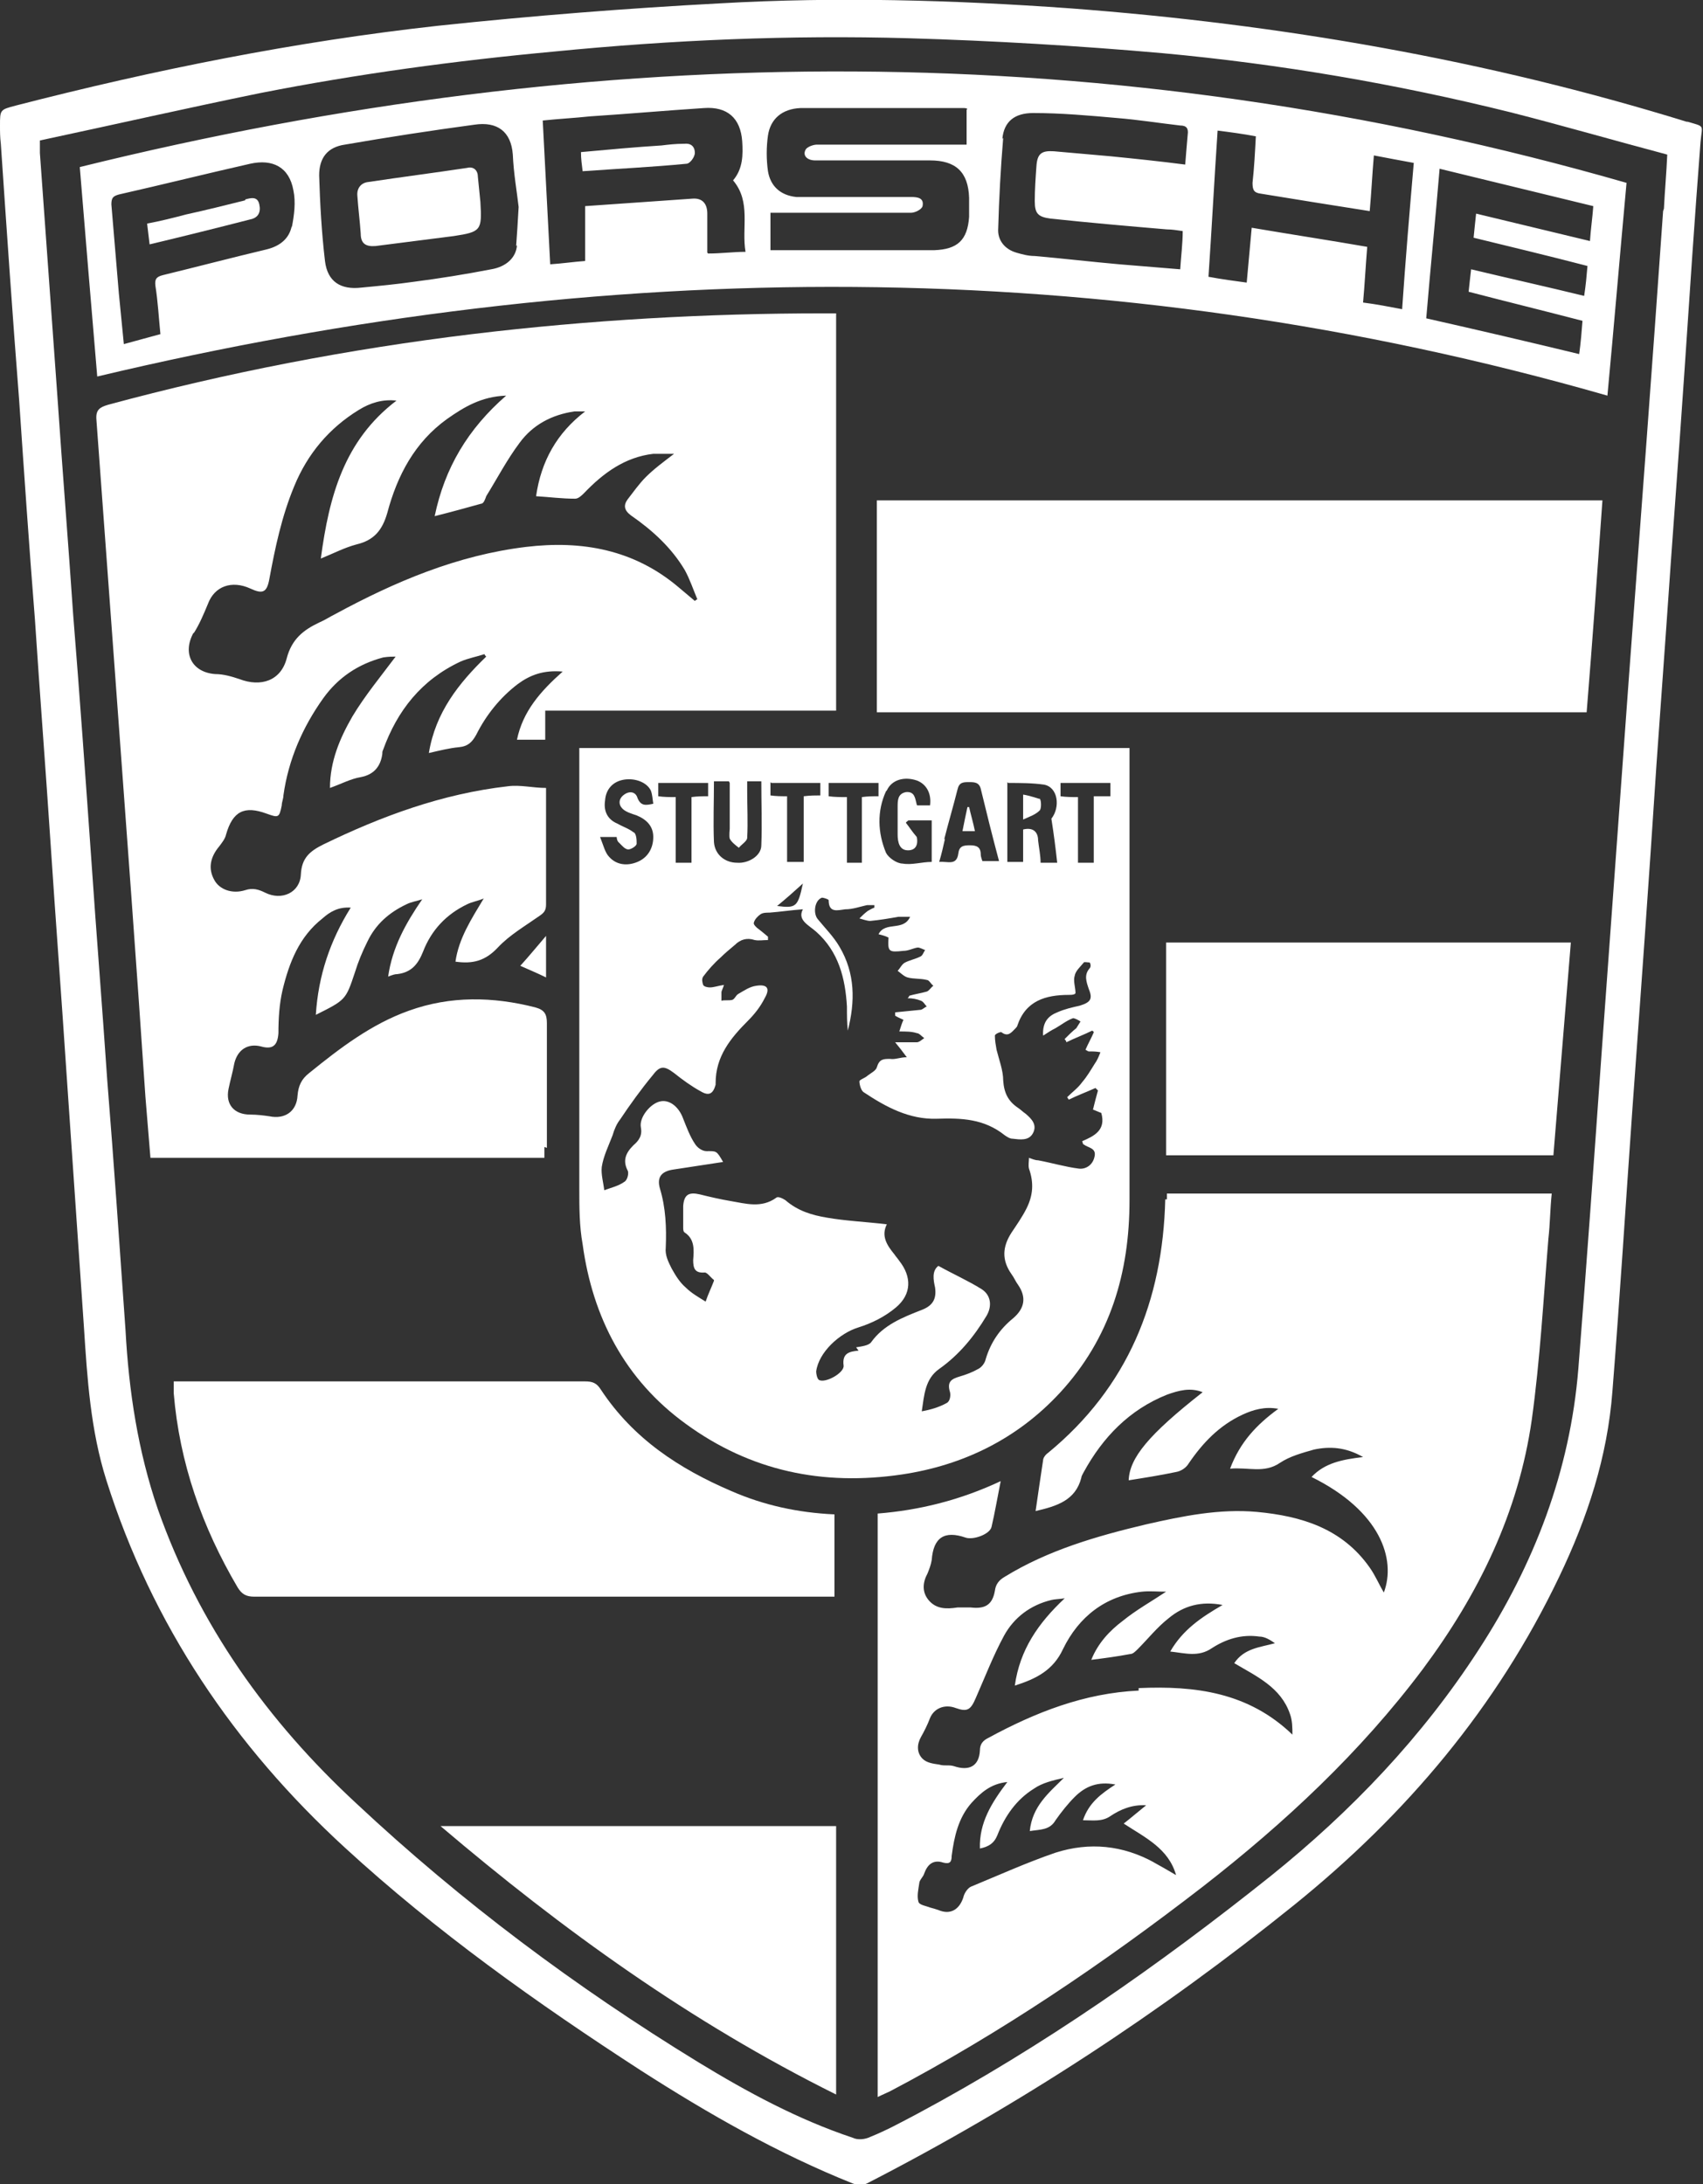 <svg xmlns="http://www.w3.org/2000/svg" id="Capa_2" data-name="Capa 2" viewBox="0 0 20.49 26.28"><rect x="0" y="0" width="20.49" height="26.28" fill="#333333" stroke="none"/><defs><style>      .cls-1 {        fill: #fff;      }    </style></defs><g id="Capa_1-2" data-name="Capa 1"><g><path class="cls-1" d="M10.06,25.2v-3.23h-4.76c1.47,1.25,3.01,2.36,4.76,3.23Z"></path><path class="cls-1" d="M20.31,1.47C17.89.72,15.4.29,12.87.1,11.47,0,10.07-.04,8.67.04c-1.13.06-2.27.15-3.4.27C3.55.5,1.86.84.19,1.27,0,1.32,0,1.32,0,1.51c0,.07,0,.14.01.22.07,1.03.14,2.06.22,3.08.06.88.12,1.76.19,2.64.06.91.13,1.81.19,2.72.06.91.13,1.83.19,2.74.07,1.02.14,2.04.21,3.06.04.62.08,1.24.27,1.84.55,1.74,1.54,3.2,2.87,4.42,1.1,1.01,2.31,1.87,3.56,2.68.81.52,1.65,1,2.55,1.36.05.02.13.02.17,0,1.83-.94,3.54-2.06,5.14-3.35,1.35-1.09,2.44-2.38,3.19-3.95.34-.71.58-1.44.64-2.23.09-1.13.16-2.26.24-3.39.1-1.38.2-2.76.29-4.15h0c.04-.56.08-1.12.12-1.68.07-1.03.15-2.06.22-3.1.06-.9.12-1.8.19-2.71.02-.22.06-.18-.17-.25ZM20.01,2.54c-.13,1.86-.27,3.72-.41,5.59-.11,1.51-.22,3.03-.33,4.54-.09,1.27-.18,2.54-.28,3.8-.1,1.23-.53,2.35-1.2,3.38-.68,1.05-1.53,1.94-2.5,2.72-1.34,1.07-2.74,2.05-4.25,2.86-.19.1-.37.2-.57.28-.06.03-.15.04-.21.01-.66-.22-1.27-.55-1.86-.91-1.47-.9-2.85-1.93-4.11-3.11-1.07-.99-1.9-2.15-2.39-3.54-.24-.7-.35-1.42-.39-2.16-.07-1-.14-2.01-.22-3.01-.06-.88-.13-1.75-.19-2.63-.07-.99-.14-1.98-.22-2.97-.06-.88-.13-1.75-.19-2.63-.07-.97-.14-1.95-.21-2.92,0-.04,0-.07,0-.15.89-.19,1.77-.39,2.65-.57,1.17-.23,2.35-.39,3.54-.5,1.42-.14,2.84-.2,4.26-.16,1.02.03,2.04.09,3.06.18,1.41.13,2.81.37,4.18.71.63.16,1.25.34,1.89.51-.01.23-.03.44-.04.65Z"></path><path class="cls-1" d="M10.04,19.2v-.98c-.44-.02-.85-.11-1.24-.28-.63-.27-1.18-.63-1.57-1.22-.05-.08-.1-.1-.19-.1-1.6,0-3.21,0-4.81,0h-.14c0,.06,0,.1,0,.14.07.84.34,1.61.77,2.34.05.08.1.11.2.11,2.28,0,4.56,0,6.84,0h.14Z"></path><path class="cls-1" d="M6.58,13.81c0-.5,0-1,0-1.5,0-.11-.03-.16-.14-.19-.51-.13-1.02-.14-1.52.04-.45.16-.83.45-1.2.75-.09.07-.13.15-.14.27-.01.19-.15.29-.34.25-.07-.01-.15-.02-.23-.02-.19,0-.3-.12-.26-.31.02-.1.05-.2.07-.31.04-.16.16-.24.32-.2.14.04.2-.01.21-.16,0-.17.01-.35.05-.52.08-.33.2-.64.48-.86.09-.08.19-.14.34-.13-.25.4-.39.82-.42,1.29.36-.18.36-.18.47-.51.04-.13.09-.25.15-.37.1-.21.26-.35.47-.45.06-.03.13-.04.19-.06-.2.29-.36.58-.41.93.05-.02.08-.03.11-.03.17-.02.25-.12.31-.27.1-.26.28-.45.53-.57.06-.03.13-.04.2-.07-.15.25-.3.48-.34.76.21.03.36-.01.51-.17.14-.15.33-.26.5-.38.06-.04.08-.07.08-.14,0-.16,0-.31,0-.47v-.93c-.16,0-.31-.04-.46-.02-.79.09-1.52.36-2.22.7-.16.08-.26.16-.27.36-.01.22-.23.32-.43.22-.08-.04-.15-.06-.24-.03-.16.05-.31-.01-.37-.12-.08-.14-.05-.28.06-.41.03-.04.07-.09.08-.14.08-.28.22-.35.49-.25.14.05.15.05.18-.1,0-.04.02-.08.02-.12.06-.43.23-.82.48-1.17.18-.25.42-.41.72-.49.06-.01.12-.01.15-.01-.18.24-.37.47-.52.72-.15.26-.27.54-.27.86.14-.05.25-.11.37-.13.16-.03.24-.13.26-.28,0-.02,0-.03.01-.05.17-.47.46-.84.93-1.06.09-.04.2-.06.29-.09,0,.01.01.02.02.03-.33.32-.61.67-.69,1.16.13-.03.25-.06.36-.07.11-.01.16-.06.21-.15.12-.24.29-.45.5-.61.15-.11.31-.17.54-.15-.27.24-.48.48-.55.82h.34v-.35h3.5V3.77h-.15c-1.41,0-2.82.08-4.23.25-1.48.18-2.94.46-4.38.85-.1.03-.15.06-.14.18.08,1.09.16,2.18.24,3.27.12,1.63.24,3.25.35,4.88.02.24.04.49.06.73h4.74v-.13ZM2.33,7.62c.07-.11.12-.23.17-.35.08-.22.29-.29.51-.19.15.07.2.05.23-.11.07-.38.15-.76.3-1.12.16-.39.42-.7.78-.92.13-.08.28-.13.45-.11-.63.48-.81,1.15-.91,1.9.15-.06.28-.13.43-.17.21-.05.31-.17.37-.38.12-.45.33-.85.72-1.13.2-.14.41-.27.71-.28-.46.4-.74.87-.86,1.45.2-.05.38-.1.56-.15.03,0,.05-.06.06-.09.13-.21.25-.44.4-.64.16-.22.39-.34.66-.38.04,0,.08,0,.13,0-.34.26-.53.6-.59,1.02.16.01.31.03.47.03.04,0,.08-.04.11-.07.23-.24.49-.43.83-.47.08,0,.16,0,.25,0-.13.1-.24.18-.34.28-.08.08-.15.18-.22.27-.05.07-.04.13.04.19.26.18.49.39.65.66.06.11.1.23.15.35,0,0-.02.01-.03.02-.06-.05-.13-.11-.19-.16-.54-.46-1.17-.57-1.84-.49-.83.1-1.58.42-2.3.81-.06.03-.12.07-.19.1-.19.09-.33.2-.39.43-.07.27-.31.35-.57.25-.09-.03-.19-.06-.29-.06-.28-.02-.4-.25-.26-.5Z"></path><path class="cls-1" d="M6.57,11.77v-.51c-.12.14-.21.25-.31.36.11.05.21.09.31.14Z"></path><path class="cls-1" d="M10.55,8.57h8.54c.07-.86.13-1.7.19-2.55h-8.73v2.55Z"></path><path class="cls-1" d="M14.03,13.9h4.66c.07-.86.14-1.71.21-2.56h-4.87v2.56Z"></path><path class="cls-1" d="M14.02,14.43c-.03,1.22-.45,2.26-1.41,3.05-.03.02-.06.06-.06.09-.03.2-.06.4-.09.61.26-.06.48-.13.55-.4,0-.02.02-.05.03-.07.23-.42.55-.75,1-.93.14-.05.28-.09.43-.03-.65.51-.88.79-.89,1.06.19-.03.38-.06.57-.1.06-.01.12-.05.15-.1.17-.25.37-.46.65-.59.13-.06.27-.1.43-.07-.26.19-.46.4-.58.72.22-.02.41.06.6-.07.12-.08.27-.12.41-.16.19-.04.38-.03.59.09-.25.03-.46.07-.62.24.83.41,1.02.99.87,1.39-.06-.1-.1-.2-.17-.3-.33-.47-.82-.62-1.36-.67-.45-.04-.89.05-1.33.15-.59.14-1.18.31-1.7.63-.07.04-.11.09-.12.17-.03.17-.12.22-.29.2-.05,0-.11,0-.16,0-.13.02-.25.02-.34-.08-.09-.1-.08-.22-.02-.33.02-.05.04-.1.05-.16.02-.27.15-.36.41-.27.09.03.29-.04.31-.13.04-.17.07-.35.11-.55-.49.23-.98.35-1.48.39v7.02c.06-.03.11-.05.15-.07,1.33-.7,2.57-1.54,3.76-2.46.99-.77,1.9-1.62,2.65-2.62.67-.9,1.15-1.88,1.31-3,.1-.72.14-1.45.2-2.18.02-.17.02-.35.04-.54h-4.63s0,.05,0,.07ZM13.89,22.41c-.38-.21-.78-.25-1.19-.12-.35.12-.68.27-1.02.41-.04.02-.08.08-.09.13-.05.15-.16.21-.3.15-.03-.01-.06-.02-.1-.03-.05-.02-.13-.03-.14-.07-.02-.07,0-.15.01-.22,0-.04.05-.08.06-.12.04-.11.11-.17.23-.13.08.02.1-.01.1-.08.03-.23.08-.46.24-.64.11-.12.23-.23.43-.25-.19.25-.34.49-.33.8.1-.02.17-.06.21-.16.09-.23.23-.43.44-.56.1-.07.23-.1.36-.13-.18.18-.38.34-.41.64.13-.02.24-.01.31-.13.07-.1.15-.2.23-.28.13-.13.28-.19.49-.15-.17.11-.32.22-.39.43.12,0,.23.02.33-.05.12-.08.26-.14.43-.13-.1.08-.18.15-.27.22.26.17.54.3.63.62-.1-.06-.19-.11-.28-.16ZM13.7,20.34c-.65.03-1.24.26-1.81.57-.06.03-.1.07-.1.15-.01.19-.13.25-.31.19-.06-.02-.12,0-.18-.02-.07-.01-.15-.02-.2-.07-.07-.07-.07-.17-.02-.26.04-.07.08-.15.11-.23.05-.12.18-.17.31-.12.14.05.18.02.24-.12.11-.25.21-.51.34-.75.12-.22.32-.37.57-.43.04-.01.09-.01.16-.02-.32.3-.54.62-.6,1.05.25-.08.46-.18.58-.44.19-.39.51-.64.95-.69.09-.01.19,0,.29,0-.18.12-.36.22-.52.35-.16.12-.3.27-.38.47.16-.02.31-.04.47-.07.03,0,.06-.03.09-.06.12-.12.23-.26.37-.37.18-.15.39-.21.65-.16-.26.15-.48.3-.63.56.18.02.34.07.5-.04.17-.11.36-.17.57-.14.07,0,.13.04.19.08-.18.05-.37.06-.49.24.27.16.56.29.67.61.03.08.03.17.03.25-.53-.51-1.17-.59-1.85-.56Z"></path><path class="cls-1" d="M12.5,9.61s-.12-.04-.19-.05v.3c.09-.04.15-.06.2-.11.02-.02.02-.12,0-.14Z"></path><path class="cls-1" d="M12.75,16.76c.61-.66.84-1.45.84-2.32,0-1.77,0-3.53,0-5.3v-.14h-6.62v.19c0,1.7,0,3.41,0,5.11,0,.22,0,.45.04.67.12.88.51,1.63,1.24,2.16.78.57,1.65.75,2.6.61.74-.11,1.39-.43,1.9-.98ZM12.76,9.42h.6v.16c-.07,0-.13,0-.2,0v.8h-.19v-.79c-.07,0-.14,0-.21-.01v-.16ZM12.13,9.42c.14,0,.29,0,.43.02.17.03.2.27.09.41.03.19.05.35.07.53h-.2c0-.09-.02-.18-.03-.27,0-.1-.06-.16-.18-.13v.39h-.19v-.96ZM11.36,10.1c.05-.2.11-.4.16-.6.02-.09.07-.09.14-.09.06,0,.12,0,.14.08.07.29.14.57.22.87h-.2s-.02-.05-.02-.08c0-.09-.05-.11-.13-.11-.08,0-.13.01-.14.1-.02.15-.13.09-.23.1.03-.1.05-.19.07-.28ZM10.67,9.51c.06-.13.21-.17.36-.12.11.04.18.15.16.3h-.15s-.01,0-.01-.01c-.02-.07-.02-.16-.13-.15-.1.02-.1.1-.1.18,0,.11,0,.22,0,.33,0,.09.02.2.14.19.11-.01.1-.12.09-.16-.06-.07-.09-.12-.13-.17,0-.01.02-.02.03-.03h.28v.5c-.12,0-.24.04-.35.02-.07,0-.17-.07-.2-.13-.1-.24-.11-.5,0-.74ZM9.97,9.42h.6v.16c-.07,0-.13,0-.2.01v.79h-.18v-.79c-.08,0-.15,0-.22-.01v-.16ZM9.28,9.42h.59v.15c-.06,0-.12,0-.2.01v.79h-.2v-.79c-.07,0-.13,0-.2-.01v-.16ZM9.66,10.63c-.06.28-.08.3-.31.27.11-.09.2-.17.31-.27ZM8.78,9.42v.55s-.01.09,0,.12c.02.04.07.08.11.11.03-.04.1-.08.1-.12.01-.19,0-.37,0-.56,0-.04,0-.07,0-.12h.17c0,.26.01.52,0,.77,0,.13-.16.22-.29.21-.15,0-.27-.1-.28-.25-.01-.24,0-.48,0-.73h.18ZM7.92,9.42h.6v.16c-.07,0-.13,0-.2.01v.79h-.19v-.79c-.08,0-.14,0-.21-.01v-.16ZM7.63,10.02c-.06-.05-.13-.07-.2-.11-.12-.05-.17-.15-.15-.28.01-.14.1-.23.23-.25.13-.02.27.03.32.13.02.05.02.1.03.16-.09.02-.15.03-.19-.07-.02-.07-.09-.09-.16-.04-.07.05-.07.12-.02.17.04.04.11.06.17.08.12.05.2.13.2.26,0,.14-.07.25-.19.3-.12.05-.25.04-.34-.06-.05-.05-.07-.14-.11-.24h.2s0,.05.03.07c.03.03.07.08.11.08.03,0,.1-.04.1-.07,0-.04,0-.12-.04-.14ZM10.33,16.25c-.11.01-.2.03-.18.18.01.09-.23.22-.3.17-.02-.02-.03-.07-.03-.1.03-.23.28-.46.51-.53.16-.05.32-.13.45-.24.19-.16.19-.37.04-.56-.02-.03-.04-.05-.06-.08-.09-.11-.16-.22-.09-.36-.25-.03-.49-.04-.72-.08-.18-.03-.35-.08-.5-.21-.03-.02-.09-.05-.11-.03-.18.13-.37.07-.55.04-.12-.02-.25-.05-.37-.08-.13-.03-.19,0-.2.14,0,.09,0,.18,0,.26,0,.02,0,.05.02.06.12.08.11.21.1.33,0,.1.02.16.14.15.03,0,.07.06.11.09,0,0,0,0,0,.01-.03.08-.07.16-.1.25-.08-.05-.17-.1-.24-.17-.07-.06-.12-.14-.17-.23-.04-.08-.08-.16-.07-.25.01-.24,0-.48-.07-.71-.04-.14.02-.21.17-.23.2-.03.39-.06.59-.09-.08-.14-.08-.13-.2-.13-.05,0-.11-.04-.14-.09-.06-.09-.1-.2-.14-.3-.05-.14-.16-.23-.27-.21-.12.02-.26.19-.24.31.02.1-.02.16-.09.22-.09.09-.13.18-.07.3.02.03,0,.12-.04.14-.07.05-.16.07-.24.1-.01-.09-.04-.19-.03-.28.02-.13.08-.25.13-.38.02-.07.05-.14.09-.19.12-.18.25-.36.39-.53.09-.12.14-.12.26-.03.1.08.21.16.32.22.1.06.15.03.18-.08,0,0,0-.02,0-.02,0-.32.18-.54.39-.75.08-.08.15-.17.2-.27.07-.12.03-.17-.1-.15-.08.01-.15.06-.22.1-.03.02-.04.06-.07.07-.04.01-.09,0-.13.01,0-.03,0-.07,0-.1,0-.02.02-.05.03-.09-.07.01-.12.03-.17.03-.03,0-.07-.01-.08-.03-.01-.03-.02-.07,0-.1.06-.08.13-.16.21-.23.05-.05.11-.1.17-.15.07-.07.15-.09.24-.06.05.01.1,0,.16,0v-.04s-.07-.06-.11-.09c-.03-.02-.07-.06-.06-.08.01-.04.05-.08.08-.1.03-.02.07-.02.11-.02.13-.01.26-.03.4-.04-.07.13.07.19.16.27.27.24.35.56.37.9,0,.1,0,.19.01.29.09-.35.09-.69-.1-1.01-.07-.12-.17-.22-.26-.33-.06-.07-.04-.23.05-.26.02,0,.08.02.08.03,0,.16.11.12.2.11.09,0,.17-.03.26-.05.03,0,.06,0,.09,0,0,.01,0,.02,0,.03-.03.01-.06.03-.08.04-.04.03-.07.06-.1.09.04.01.09.03.13.03.11-.01.23-.03.34-.05.04,0,.08,0,.14,0-.08.18-.3.05-.38.21.04.01.08.02.12.04-.01.17,0,.18.18.16.06,0,.11-.03.17-.04.03,0,.06.02.09.03-.02.03-.03.07-.06.08-.06.03-.12.04-.18.07-.04.02-.06.07-.09.1.04.03.08.07.12.08.07.02.15.01.23.03.03,0,.05.05.08.07-.03.02-.05.06-.08.07-.07.02-.14.03-.21.05,0,0,0,.01-.02.03.06,0,.11.01.16.03.03.01.05.05.07.07-.03.01-.05.04-.08.04-.1.01-.2.02-.3.03,0,.01,0,.02,0,.04.03.02.06.03.1.05-.02.04-.03.08-.05.14.08,0,.15,0,.21.02.03,0,.06.04.09.06-.03.02-.06.05-.09.05-.07,0-.15,0-.26,0,.05.06.08.1.14.18-.08,0-.14.03-.2.02-.08,0-.13,0-.16.1-.01.04-.07.07-.11.1-.03.03-.1.05-.1.07,0,.04.02.11.05.13.27.18.55.33.88.32.3-.01.57,0,.82.2.03.02.06.04.09.04.09.01.2.03.25-.07.05-.1-.02-.17-.09-.23-.03-.02-.06-.05-.09-.07-.12-.08-.17-.18-.18-.33,0-.12-.05-.25-.08-.37-.01-.06-.02-.11-.02-.17,0-.02.07-.05.08-.04.08.06.12,0,.17-.05,0,0,.02-.02.02-.03.1-.3.34-.37.62-.37.02,0,.05,0,.07-.01,0,0,.01-.01.01-.01,0-.07-.03-.15-.01-.21.01-.06.07-.11.11-.16,0-.01.05,0,.07,0,.01.01.02.05,0,.07-.07.08-.04.16-.01.25.05.12.02.16-.11.2-.09.02-.18.04-.27.08-.1.04-.18.11-.17.28.06-.04.11-.07.15-.09.07-.04.13-.09.21-.12.02,0,.06.02.09.04-.02.03-.03.05-.05.08-.05.04-.09.08-.14.13,0,.01.02.02.02.04.1-.05.21-.09.31-.14,0,0,.02.01.02.02-.03.07-.07.14-.1.21.02.01.03.02.04.02.05,0,.09,0,.14.01-.02.05-.04.1-.07.14-.05.08-.09.15-.15.22-.05.07-.12.12-.18.18,0,0,.01.02.02.03.1-.05.21-.09.32-.14,0,0,.02.02.03.03-.02.07-.04.15-.06.23.03.01.07.03.1.04.06.21-.09.28-.23.34.01.03.01.04.02.04.05.04.15.04.13.14-.02.11-.11.16-.19.15-.16-.02-.33-.07-.49-.1-.04,0-.08-.02-.11-.03,0,.04-.01.09,0,.13.06.17.05.32-.03.48-.05.1-.12.2-.18.29-.11.17-.12.33,0,.5.03.04.05.09.08.13q.15.22-.06.4c-.16.13-.27.29-.33.49-.01.05-.05.1-.09.12-.07.04-.15.07-.22.09-.1.03-.16.06-.12.19.01.04,0,.11-.04.13-.09.05-.19.08-.3.1.03-.2.04-.39.21-.51.24-.17.42-.39.57-.64.07-.12.05-.25-.06-.32-.16-.1-.34-.18-.52-.28-.08.06-.06.17-.04.26.02.14-.03.22-.16.27-.23.09-.46.18-.61.39-.03.04-.12.05-.18.06Z"></path><path class="cls-1" d="M11.67,9.71h-.03c-.02.09-.04.19-.06.29h.15c-.02-.1-.05-.2-.07-.29Z"></path><path class="cls-1" d="M5.75,2.13c0-.08-.05-.13-.13-.11-.4.06-.79.11-1.19.17-.09.01-.14.08-.13.17.01.15.03.3.04.45,0,.12.06.16.18.15.31-.04.63-.08.94-.12.33-.05.34-.07.32-.41-.01-.1-.02-.2-.03-.3Z"></path><path class="cls-1" d="M8.22,1.73c-.09,0-.18.01-.26.02-.32.02-.64.05-.97.08,0,.08.01.15.02.23.42-.03.84-.05,1.25-.09.04,0,.1-.08.1-.13,0-.08-.05-.12-.13-.11Z"></path><path class="cls-1" d="M2.95,2.41c-.24.06-.48.12-.71.17-.15.04-.31.08-.47.11.01.09.02.16.03.25.42-.1.82-.2,1.21-.3.1-.02.13-.09.11-.18-.02-.1-.1-.08-.17-.06Z"></path><path class="cls-1" d="M.96,2.01c.07.86.14,1.69.21,2.52,6.09-1.45,12.14-1.5,18.17.23.08-.85.15-1.69.23-2.56C13.38.42,7.19.47.96,2.01ZM3.51,2.72c-.03.15-.14.24-.3.28-.42.1-.84.21-1.25.31-.08.02-.1.05-.09.13.03.19.04.38.06.58-.15.04-.29.08-.44.12-.02-.21-.04-.41-.06-.61-.03-.36-.06-.72-.09-1.07,0-.08.02-.1.09-.12.53-.12,1.05-.25,1.58-.37.27-.06.47.04.52.32.03.14.01.3-.02.45ZM6.22,2.95c-.01.15-.13.26-.31.29-.31.06-.62.11-.93.15-.21.03-.42.05-.63.07-.25.03-.41-.07-.44-.32-.04-.34-.06-.69-.07-1.03,0-.21.1-.34.31-.37.52-.09,1.04-.17,1.56-.24.27-.04.44.08.46.36.01.23.05.45.07.63-.01.19-.02.33-.03.47ZM8.51,3.04c0-.16,0-.32,0-.47,0-.12-.06-.19-.18-.18-.43.03-.86.06-1.29.09v.66c-.14.01-.27.03-.42.04-.03-.58-.06-1.15-.09-1.73.19-.02.38-.03.57-.05.46-.03.91-.07,1.37-.1.28-.02.44.12.46.4.01.16.01.33-.11.47.22.26.1.57.15.86-.15,0-.29.02-.45.02ZM17.32,2.03c.62.15,1.23.3,1.85.45-.01.14-.03.27-.04.42-.46-.11-.91-.22-1.37-.33-.01.1-.02.18-.03.29.45.11.91.22,1.37.34-.01.12-.02.23-.04.36-.45-.11-.9-.21-1.36-.32-.01.09-.02.17-.03.27.46.12.91.23,1.37.35-.01.13-.02.26-.04.4-.62-.15-1.22-.29-1.84-.43.05-.6.11-1.19.16-1.79ZM14.64,1.57c.16.02.31.04.47.07-.01.19-.02.38-.04.56,0,.09.02.12.1.13.43.07.86.14,1.31.21.02-.22.03-.44.05-.67.16.03.31.06.48.09-.05.58-.1,1.17-.14,1.76-.16-.03-.31-.06-.47-.08.02-.22.03-.43.05-.67-.46-.08-.92-.15-1.39-.23-.02.22-.04.44-.06.66-.15-.02-.3-.04-.46-.07.04-.59.07-1.17.11-1.76ZM12.06,1.67c.02-.21.15-.31.37-.31.34,0,.67.03,1.01.06.25.02.5.06.76.09.08,0,.1.04.09.11-.01.12-.02.23-.03.36-.31-.04-.6-.07-.9-.1-.23-.02-.45-.04-.68-.06-.15-.01-.2.03-.21.18-.01.14-.02.28-.02.42,0,.15.04.19.19.21.47.05.93.09,1.4.13.06,0,.12.01.19.02,0,.15-.02.3-.03.46-.25-.02-.49-.04-.73-.06-.34-.03-.68-.07-1.02-.1-.08,0-.15-.02-.22-.04-.14-.04-.23-.15-.22-.29.01-.36.03-.73.06-1.09ZM11.63,1.32v.42c-.08,0-.16,0-.24,0-.52,0-1.04,0-1.56,0-.04,0-.1.02-.13.05-.05.07,0,.14.11.14.16,0,.33,0,.49,0,.3,0,.59,0,.89,0,.31,0,.46.14.47.45,0,.08,0,.15,0,.23-.02.28-.14.39-.42.4-.41,0-.82,0-1.23,0-.25,0-.49,0-.74,0v-.45s.09,0,.14,0c.52,0,1.03,0,1.55,0,.05,0,.13-.04.14-.08.02-.1-.06-.11-.14-.11-.37,0-.74,0-1.1,0-.09,0-.19,0-.28,0-.19-.02-.31-.13-.34-.31-.02-.14-.02-.29,0-.43.03-.2.17-.32.39-.33.66,0,1.31,0,1.97,0,.01,0,.02,0,.04.01Z"></path></g></g></svg>
